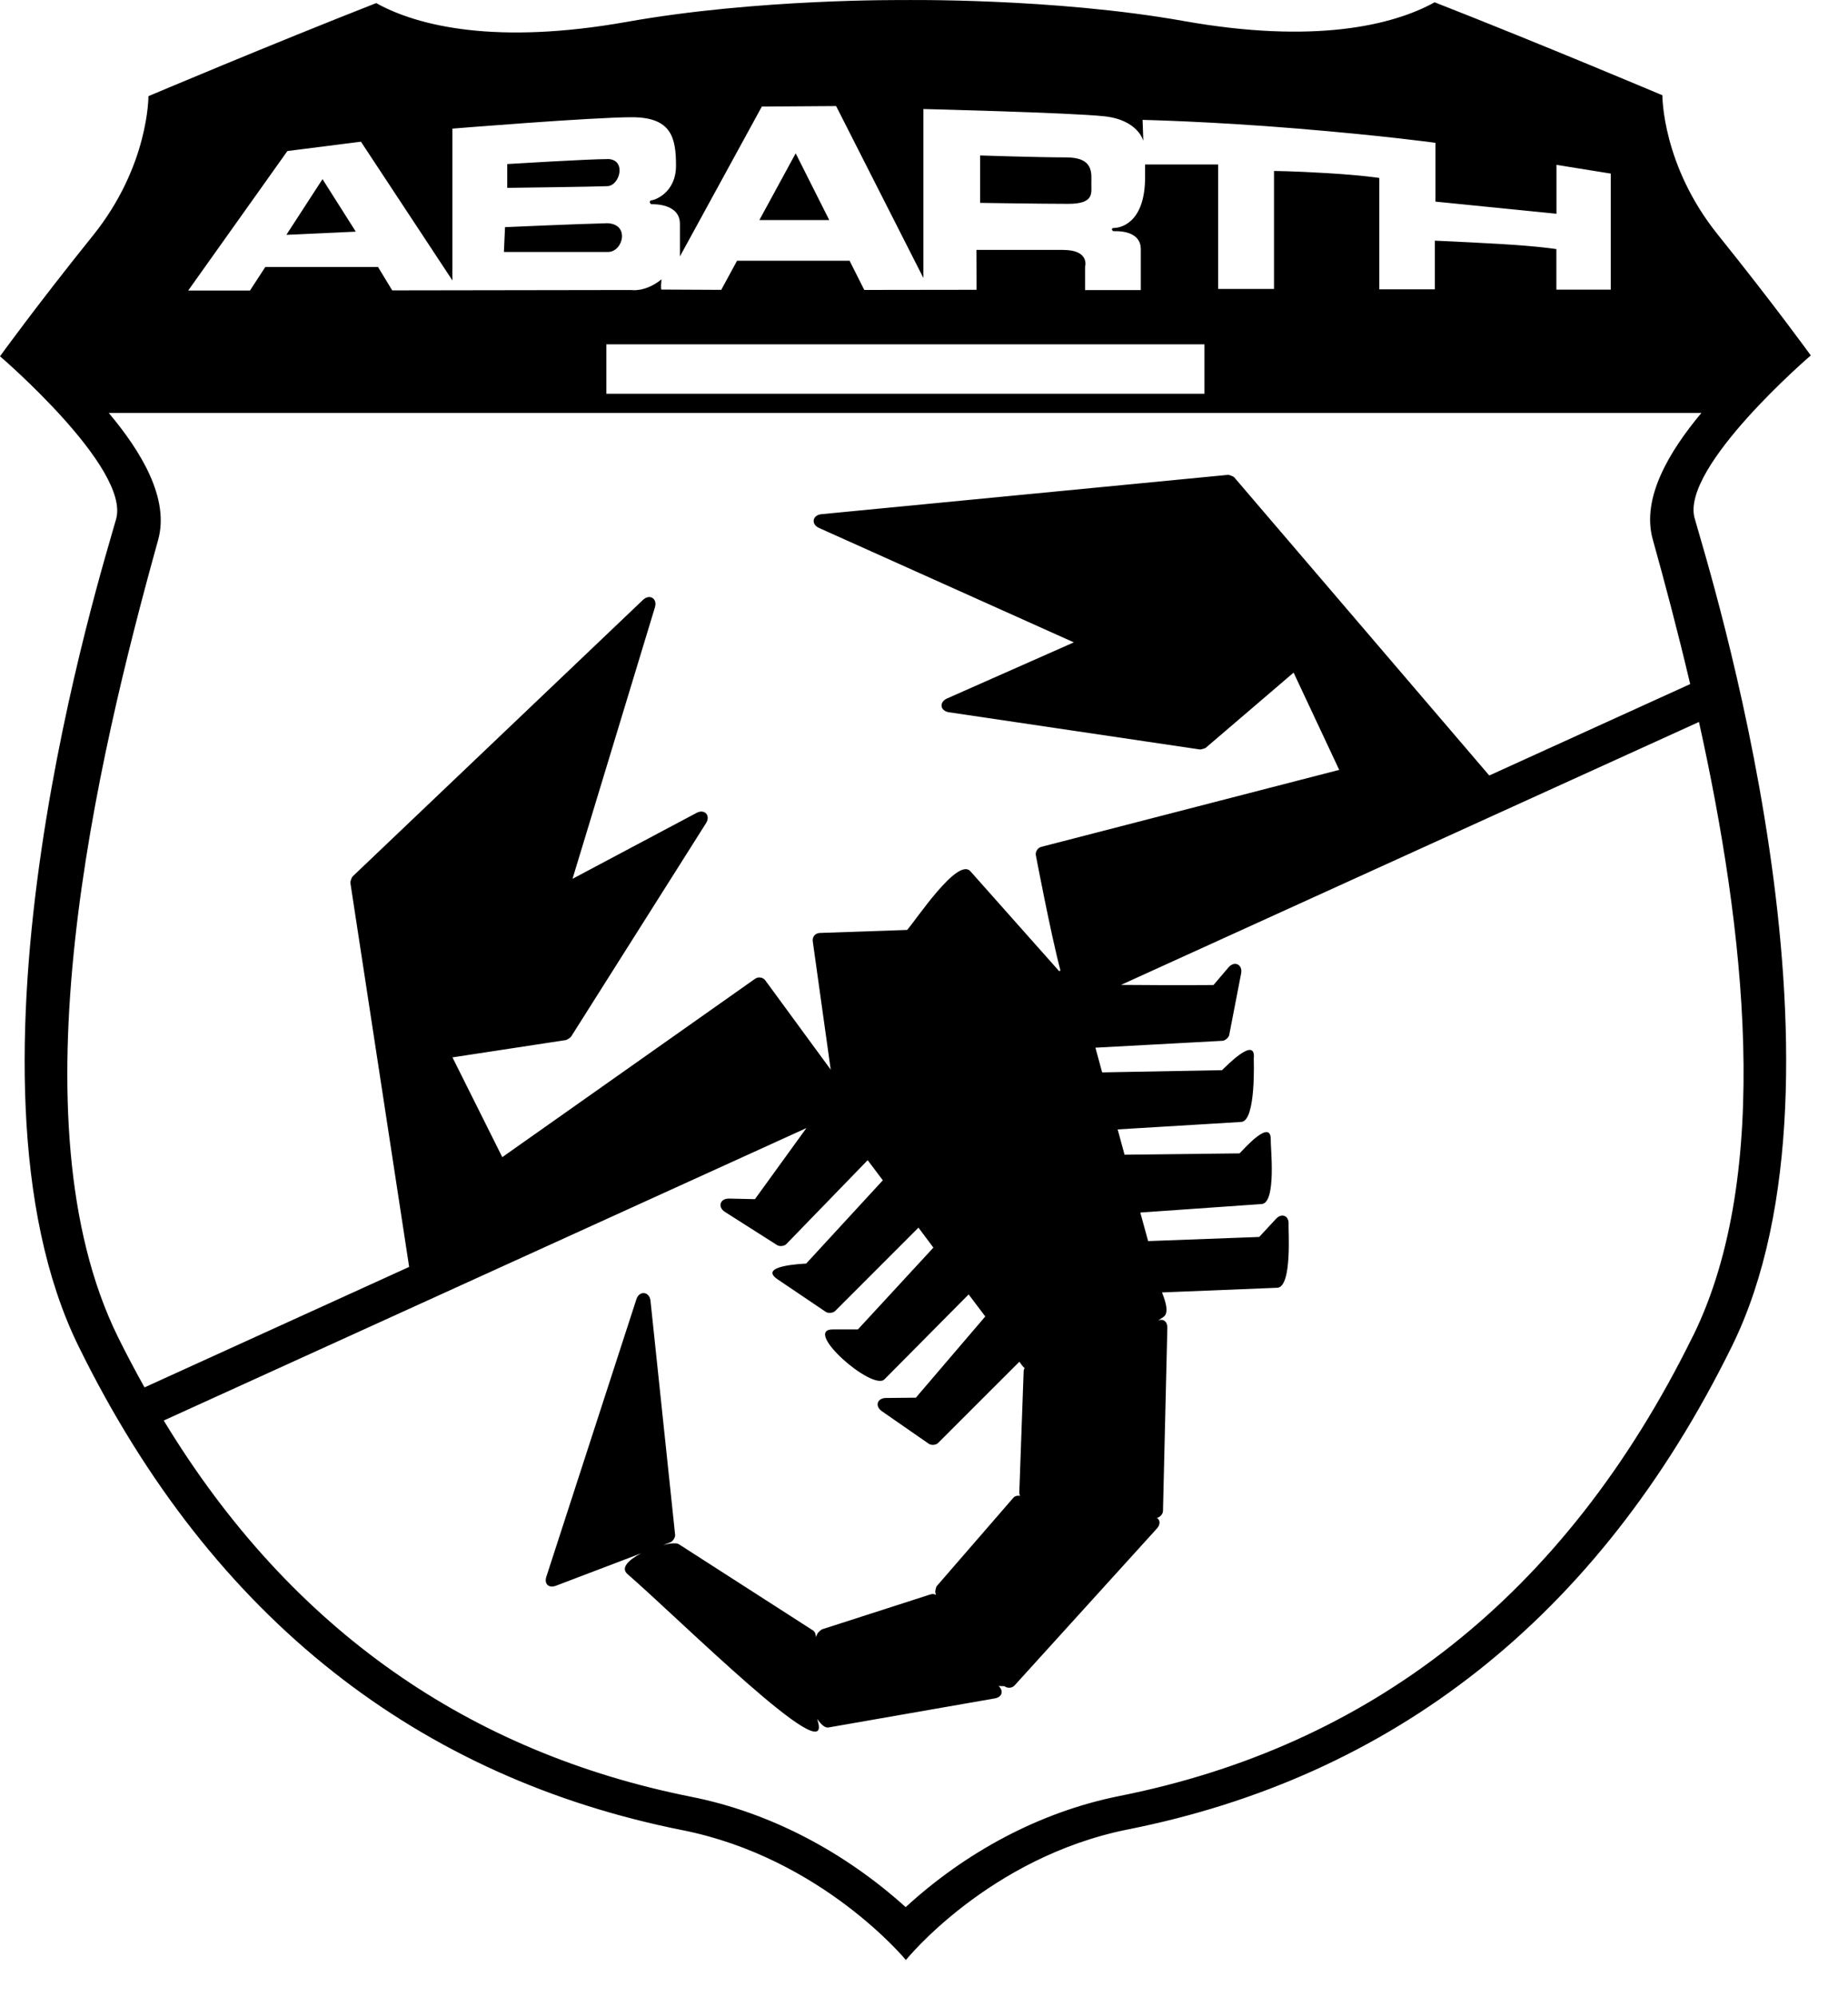 <svg width="25" height="27" viewBox="0 0 25 27" fill="none" xmlns="http://www.w3.org/2000/svg">
<g id="Group 333">
<path id="Vector" d="M24.497 4.806C24.497 4.806 23.999 4.117 23.24 3.174C22.481 2.231 22.489 1.288 22.489 1.288C22.489 1.288 20.856 0.598 19.408 0.031C18.841 0.345 17.775 0.598 16.013 0.284C14.25 -0.03 12.218 0.001 12.218 0.001C12.218 0.001 10.247 -0.019 8.484 0.295C6.72 0.609 5.656 0.357 5.089 0.042C3.64 0.61 2.008 1.3 2.008 1.3C2.008 1.3 2.016 2.243 1.257 3.185C0.498 4.128 0 4.817 0 4.817C0 4.817 1.763 6.327 1.571 7.017C1.379 7.707 -0.759 14.498 1.065 18.207C2.889 21.917 5.694 24.04 9.235 24.745C11.121 25.121 12.255 26.5 12.255 26.5C12.255 26.5 13.376 25.11 15.261 24.734C18.802 24.029 21.608 21.906 23.432 18.197C25.256 14.487 23.118 7.696 22.925 7.006C22.734 6.316 24.496 4.806 24.496 4.806H24.497ZM8.203 4.655H16.294V5.324H8.203V4.655ZM4.883 1.916L6.12 3.791V1.739C6.12 1.739 8.011 1.585 8.549 1.585C9.087 1.585 9.145 1.867 9.145 2.24C9.145 2.613 8.848 2.708 8.814 2.708C8.78 2.708 8.787 2.761 8.817 2.761C8.846 2.761 9.198 2.752 9.198 3.027V3.467L10.306 1.441L11.311 1.434L12.492 3.759V1.474C12.492 1.474 14.476 1.523 14.937 1.572C15.399 1.621 15.467 1.905 15.467 1.905L15.457 1.621C15.457 1.621 16.361 1.64 17.549 1.738C18.736 1.836 19.419 1.931 19.419 1.931V2.726L21.056 2.89V2.229L21.791 2.347V3.916H21.055V3.368C21.055 3.368 20.819 3.329 20.299 3.299C19.778 3.269 19.411 3.254 19.411 3.254V3.912H18.659V2.406C18.659 2.406 18.439 2.37 17.956 2.341C17.473 2.312 17.235 2.312 17.235 2.312V3.907H16.479V2.224H15.491V2.393C15.491 3.049 15.123 3.082 15.072 3.082C15.021 3.082 15.045 3.126 15.069 3.126C15.092 3.126 15.433 3.104 15.433 3.37V3.922H14.679V3.608C14.679 3.608 14.749 3.379 14.38 3.379H13.209L13.211 3.918L11.692 3.92L11.493 3.525H9.971L9.757 3.919L8.947 3.915C8.947 3.915 8.936 3.899 8.949 3.777C8.727 3.955 8.542 3.921 8.542 3.921L5.306 3.926L5.114 3.61H3.589L3.382 3.928H2.546L3.888 2.042L4.881 1.916H4.883ZM1.594 18.073C0.158 15.153 1.303 10.308 2.139 7.301C2.295 6.741 1.912 6.107 1.471 5.583H23.017C22.58 6.105 22.204 6.734 22.358 7.29C22.523 7.881 22.699 8.544 22.865 9.249L20.147 10.485L16.697 6.454C16.686 6.441 16.629 6.419 16.613 6.42L11.113 6.952C10.989 6.964 10.968 7.089 11.082 7.139L14.527 8.685L12.813 9.443C12.701 9.492 12.717 9.612 12.838 9.63L16.232 10.133C16.244 10.135 16.301 10.119 16.311 10.111L17.5 9.094L18.117 10.409L14.085 11.45C14.039 11.462 14.004 11.516 14.013 11.563C14.013 11.563 14.215 12.628 14.346 13.122L14.328 13.13L13.128 11.78C12.955 11.585 12.39 12.441 12.272 12.573L11.089 12.614C11.03 12.616 10.987 12.666 10.995 12.726L11.238 14.462L10.353 13.255C10.323 13.213 10.259 13.203 10.217 13.232L6.795 15.645L6.121 14.296L7.656 14.062C7.669 14.06 7.718 14.028 7.725 14.017L9.551 11.13C9.617 11.025 9.531 10.932 9.422 10.991L7.745 11.882L8.86 8.211C8.896 8.092 8.788 8.025 8.698 8.111L4.769 11.851C4.757 11.863 4.737 11.921 4.74 11.937L5.535 17.129L1.955 18.758C1.831 18.536 1.71 18.308 1.594 18.073ZM22.903 18.062C21.155 21.617 18.497 23.615 15.146 24.282C14.063 24.498 13.06 25.044 12.252 25.785C11.437 25.05 10.434 24.508 9.351 24.293C6.375 23.7 3.945 22.057 2.215 19.206L10.909 15.252L10.213 16.213L9.863 16.205C9.74 16.203 9.704 16.32 9.808 16.386L10.514 16.835C10.547 16.856 10.611 16.848 10.637 16.821L11.738 15.686L11.943 15.958L10.906 17.084C10.873 17.087 10.241 17.109 10.521 17.298L11.173 17.738C11.206 17.759 11.27 17.753 11.298 17.725L12.425 16.598L12.627 16.868L11.606 17.974H11.267C10.848 17.974 11.803 18.812 11.965 18.649L13.104 17.501L13.329 17.799L12.39 18.897L11.985 18.901C11.866 18.902 11.832 19.012 11.93 19.08L12.566 19.521C12.6 19.544 12.664 19.538 12.691 19.509L13.79 18.411C13.807 18.433 13.831 18.471 13.861 18.498C13.853 18.51 13.848 18.523 13.848 18.538L13.789 20.187C13.789 20.195 13.793 20.209 13.8 20.224C13.762 20.218 13.73 20.226 13.708 20.251L12.674 21.443C12.663 21.455 12.649 21.514 12.653 21.53L12.661 21.564C12.64 21.551 12.616 21.547 12.587 21.557L11.121 22.029C11.109 22.033 11.066 22.072 11.06 22.083L11.038 22.134C11.037 22.093 11.024 22.061 10.997 22.043L9.185 20.879C9.152 20.858 9.071 20.864 8.974 20.888L9.07 20.852C9.103 20.84 9.137 20.785 9.133 20.75L8.8 17.587C8.786 17.459 8.648 17.445 8.609 17.567L7.391 21.318C7.359 21.416 7.424 21.476 7.52 21.44L8.674 21.001C8.508 21.087 8.391 21.197 8.488 21.281C9.211 21.909 11.255 23.946 11.066 23.28L11.055 23.24C11.106 23.315 11.16 23.364 11.207 23.356L13.458 22.963C13.556 22.946 13.582 22.863 13.509 22.795L13.589 22.798C13.627 22.829 13.691 22.825 13.724 22.789L15.649 20.668C15.701 20.611 15.696 20.551 15.651 20.522C15.693 20.514 15.733 20.47 15.733 20.428L15.792 17.953C15.794 17.865 15.734 17.823 15.663 17.856L15.74 17.805C15.838 17.74 15.729 17.506 15.72 17.474L17.279 17.411C17.483 17.402 17.427 16.621 17.432 16.554C17.441 16.438 17.341 16.394 17.262 16.479L17.035 16.724L15.532 16.78L15.426 16.394L17.068 16.279C17.271 16.265 17.187 15.498 17.191 15.42C17.203 15.104 16.824 15.54 16.769 15.594L15.213 15.612L15.12 15.27L16.792 15.169C16.995 15.157 16.96 14.315 16.961 14.313C16.994 13.993 16.583 14.422 16.531 14.469L14.91 14.499L14.819 14.165L16.538 14.072C16.574 14.07 16.623 14.028 16.629 13.993L16.79 13.162C16.814 13.04 16.699 12.985 16.619 13.08L16.416 13.318C15.867 13.322 15.469 13.318 15.165 13.316L22.984 9.761C23.6 12.544 23.99 15.854 22.904 18.062H22.903Z" fill="black"/>
<path id="Vector_2" d="M4.363 2.422L3.874 3.175L4.813 3.132L4.363 2.422Z" fill="black"/>
<path id="Vector_3" d="M14.764 2.482C14.764 2.35 14.803 2.128 14.424 2.128C14.044 2.128 13.259 2.102 13.259 2.102V2.743C13.259 2.743 14.096 2.756 14.45 2.756C14.804 2.756 14.764 2.613 14.764 2.481V2.482Z" fill="black"/>
<path id="Vector_4" d="M8.217 2.151C7.955 2.151 6.862 2.218 6.862 2.218V2.54C6.862 2.54 8.044 2.525 8.217 2.517C8.389 2.51 8.479 2.15 8.217 2.15V2.151Z" fill="black"/>
<path id="Vector_5" d="M8.194 3.019C7.858 3.026 6.832 3.071 6.832 3.071L6.817 3.407H8.224C8.434 3.407 8.53 3.011 8.194 3.018V3.019Z" fill="black"/>
<path id="Vector_6" d="M10.764 2.073L10.273 2.975H11.218L10.764 2.073Z" fill="black"/>
</g>
</svg>
